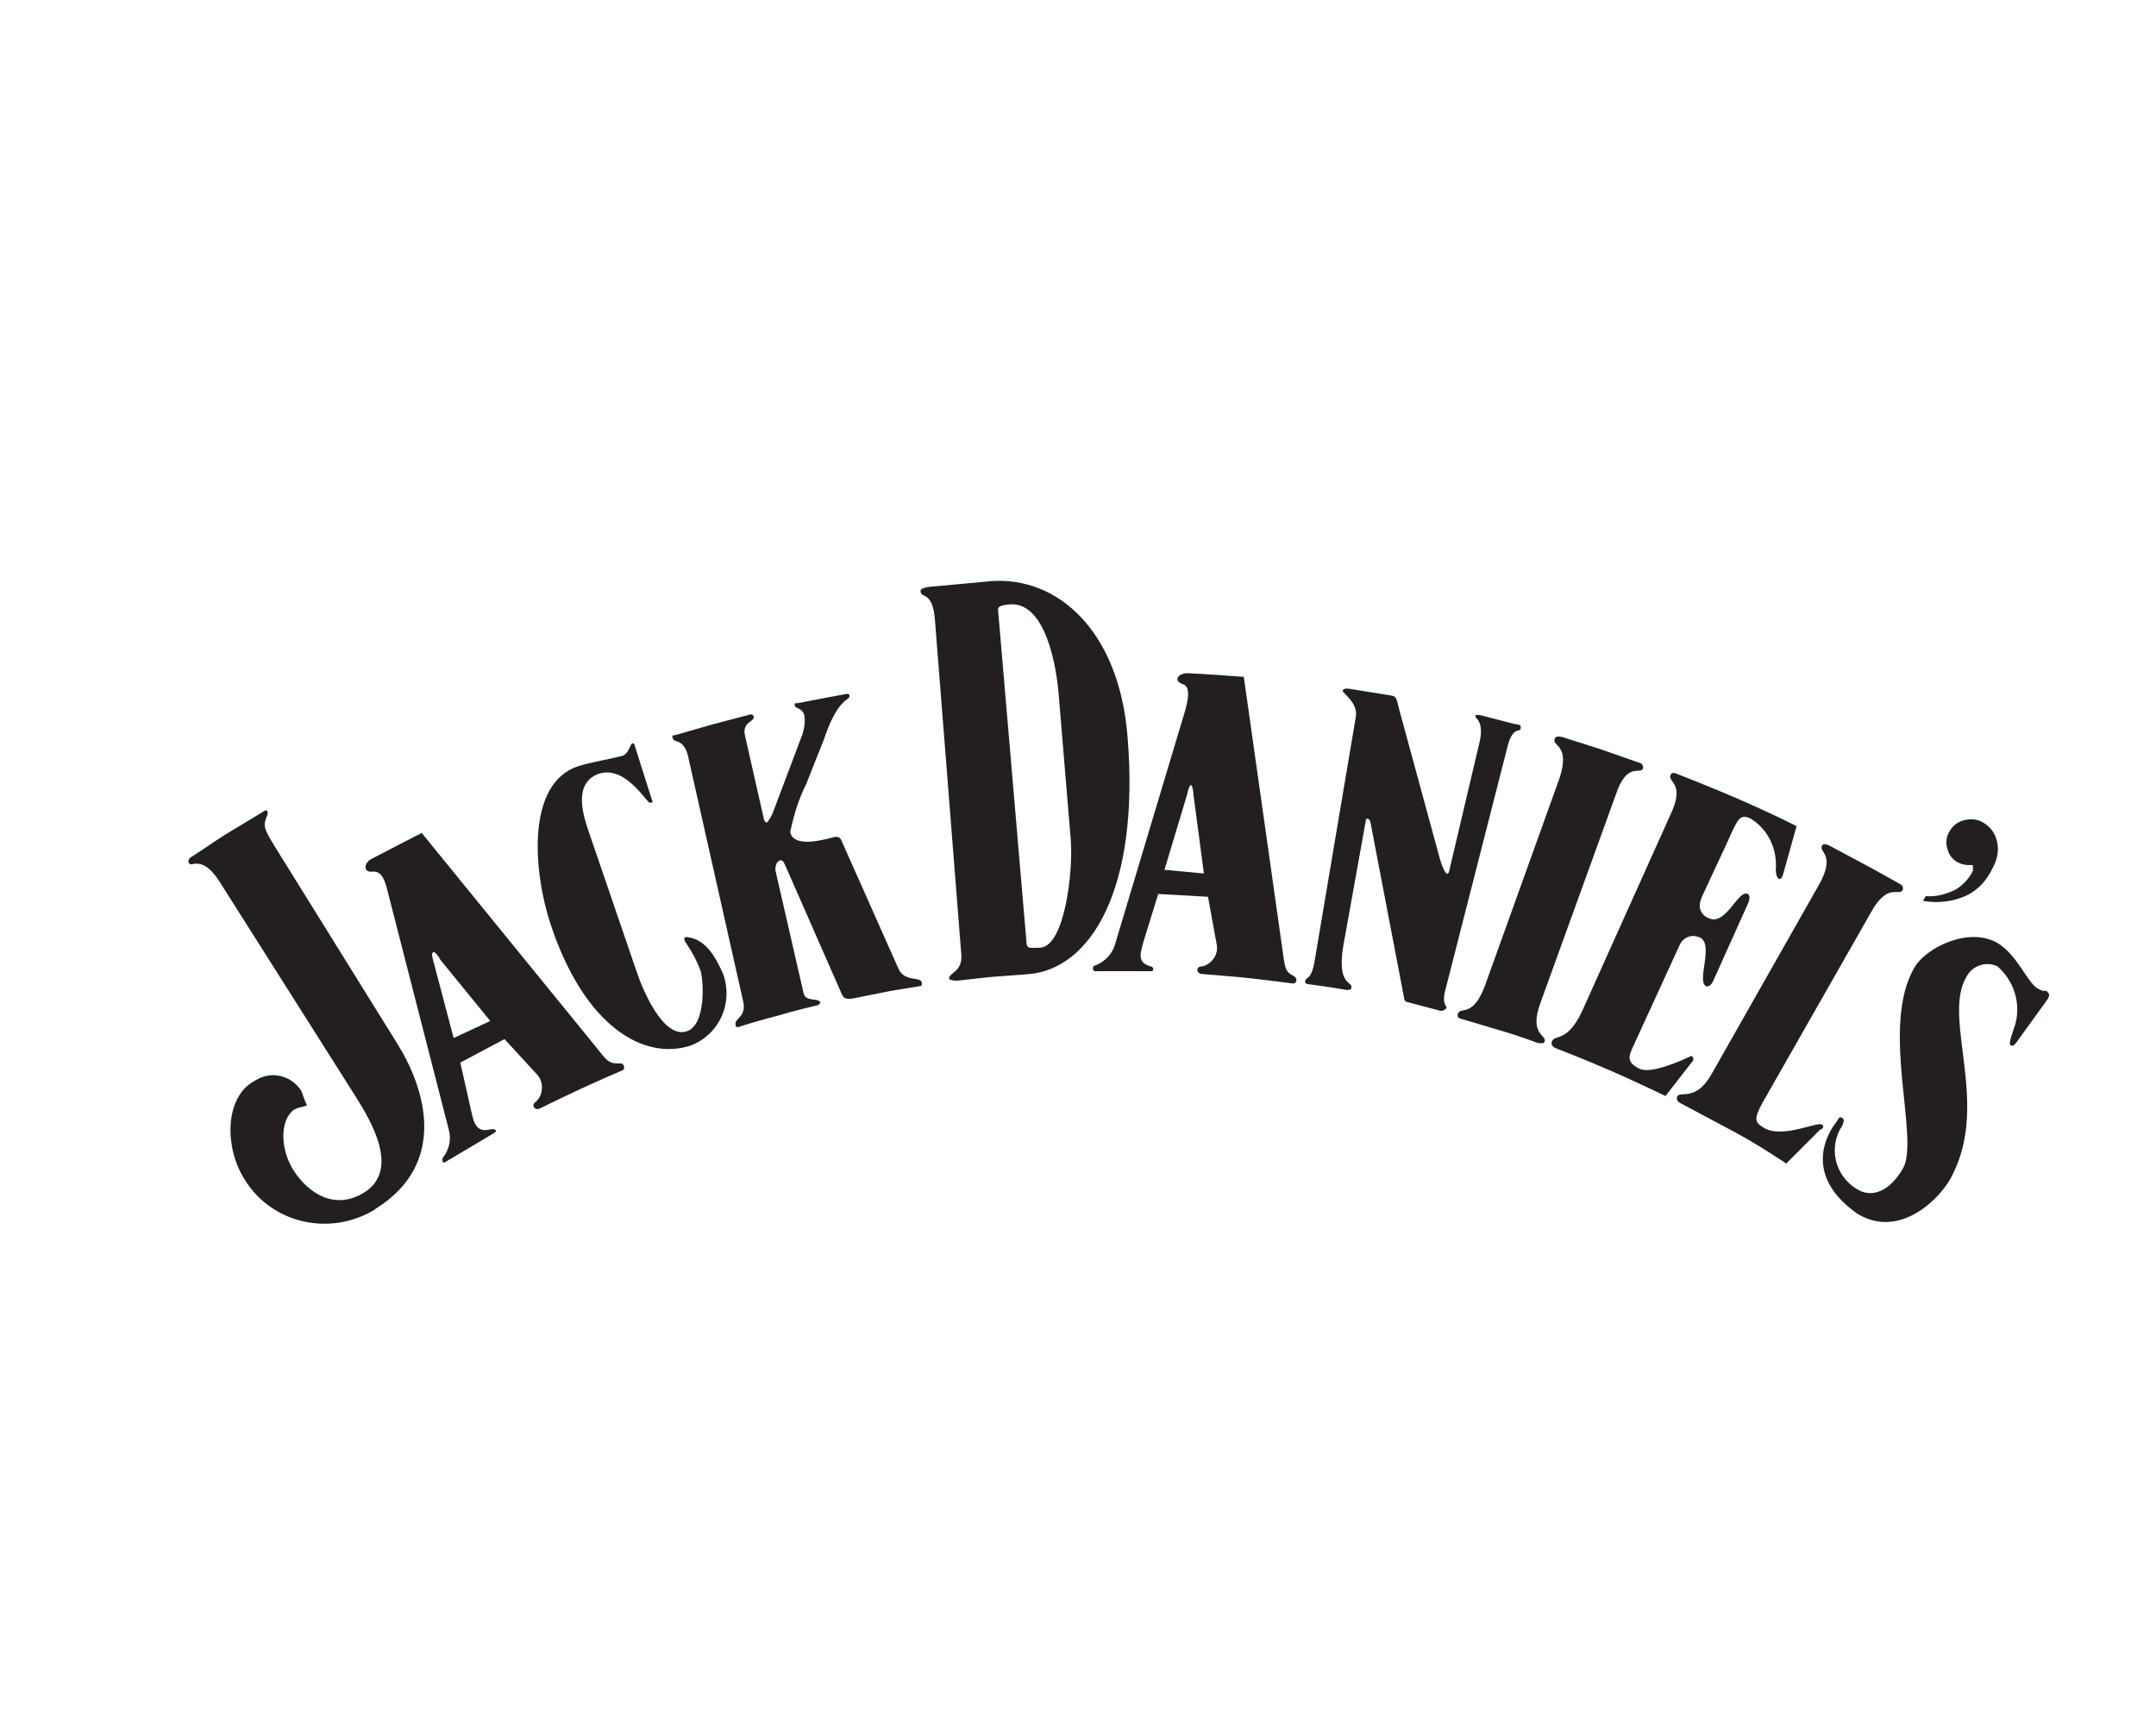 <?xml version="1.0" encoding="utf-8"?>
<!-- Generator: Adobe Illustrator 25.0.1, SVG Export Plug-In . SVG Version: 6.00 Build 0)  -->
<svg version="1.1" id="Capa_1" xmlns="http://www.w3.org/2000/svg" xmlns:xlink="http://www.w3.org/1999/xlink" x="0px" y="0px"
	 viewBox="0 0 100 80" style="enable-background:new 0 0 100 80;" xml:space="preserve">
<style type="text/css">
	.st0{fill-rule:evenodd;clip-rule:evenodd;}
	.st1{fill:#231F20;}
	.st2{fill:none;}
	.st3{fill:#FFFFFF;}
	.st4{fill:none;stroke:#FFFFFF;stroke-width:0.278;}
	.st5{fill:none;stroke:#FFFFFF;stroke-width:0.419;}
</style>
<g id="Capa_2">
</g>
<path class="st1" d="M31.94,43.47c-0.17-0.04-0.31,0-0.09,0.31c0.26,0.39,0.48,0.79,0.65,1.26c0.13,0.44,0.26,2.49-0.65,2.79
	c-1.09,0.35-2.05-1.92-2.36-2.88l-2.18-6.37c-0.22-0.65-0.79-2.27,0.48-2.7c1.26-0.39,2.22,1.4,2.36,1.35
	c0.17-0.04,0.13,0,0.09-0.13l-0.79-2.49c0-0.09-0.09-0.17-0.13-0.13c-0.09,0.04-0.17,0.48-0.44,0.57c-0.48,0.13-1.53,0.31-2.05,0.48
	c-2.44,0.79-2.09,4.88-1.31,7.28c1.57,4.8,4.36,6.41,6.54,5.67c1.31-0.52,1.96-1.96,1.48-3.31C33.21,44.43,32.77,43.6,31.94,43.47z"
	/>
<path class="st1" d="M94.49,45.83c-0.48-0.31-0.92-1.53-1.83-2.09c-1.35-0.79-3.31,0.22-3.84,1.09c-1.66,2.75,0.26,8.03-0.57,9.38
	c-0.61,1.05-1.4,1.31-2.01,1c-1-0.52-1.44-1.74-0.92-2.79c0.04-0.09,0.09-0.13,0.13-0.22c0.04-0.13,0.13-0.26,0-0.35
	s-0.17,0-0.26,0.17c0,0-1.96,2.22,0.96,4.27c1.79,1.09,3.53-0.39,4.23-1.48c2.05-3.45-0.35-7.55,0.83-9.51
	c0.26-0.52,0.92-0.74,1.44-0.48c0.74,0.65,1.09,1.66,0.83,2.66c-0.09,0.31-0.35,0.92-0.22,1c0.13,0.09,0.26-0.13,0.39-0.31
	l1.26-1.74c0.13-0.17,0.17-0.31,0.09-0.39C94.84,45.83,94.92,46.09,94.49,45.83z"/>
<path class="st1" d="M78.44,48.97c-0.44,0.22-1.83,0.83-2.36,0.61c-0.57-0.26-0.57-0.52-0.39-0.92l2.22-4.84
	c0.13-0.31,0.48-0.48,0.79-0.39c0.04,0,0.09,0.04,0.13,0.04c0.7,0.31-0.17,2.05,0.31,2.27c0.13,0.04,0.26-0.09,0.35-0.31l1.57-3.49
	c0.09-0.17,0.13-0.44,0-0.48c-0.44-0.22-1,1.48-1.79,1.13c-0.35-0.13-0.52-0.48-0.39-0.83c0-0.04,0.04-0.09,0.04-0.13l1.22-2.62
	c0.48-1.09,0.57-1.26,1.05-1.05c0.79,0.48,1.22,1.35,1.18,2.27c-0.04,0.48,0.22,0.79,0.35,0.26l0.61-2.18c0,0-1.22-0.61-2.62-1.22
	c-1.4-0.61-2.88-1.18-2.88-1.18c-0.17-0.09-0.31-0.09-0.35,0.04c-0.13,0.35,0.7,0.35,0,1.83l-4.1,9.12c-0.7,1.48-1.26,1.05-1.4,1.4
	c-0.04,0.13,0,0.22,0.17,0.31c0,0,1.48,0.57,2.66,1.09c1.18,0.52,2.44,1.13,2.44,1.13l1.22-1.57
	C78.57,49.19,78.57,49.01,78.44,48.97z"/>
<path class="st1" d="M67.05,45.87l2.83-11.08c0.26-1.18,0.61-0.79,0.65-1s-0.09-0.17-0.31-0.22l-1.35-0.35
	c-0.31-0.09-0.44-0.09-0.44,0c-0.04,0.09,0.39,0.17,0.22,1.09l-1.44,6.11c-0.09,0.31-0.31-0.13-0.48-0.79l-1.83-6.72
	c-0.13-0.52-0.13-0.61-0.35-0.65l-1.92-0.31c-0.22-0.04-0.35,0-0.35,0.09c-0.04,0.09,0.7,0.52,0.61,1.18l-1.92,11.38
	c-0.17,0.92-0.39,0.65-0.44,0.92c0,0.09,0.09,0.13,0.22,0.13l0.92,0.13l0.79,0.13c0.13,0,0.22,0,0.22-0.13
	c0.04-0.26-0.65-0.09-0.39-1.83l1.05-5.84c0-0.22,0.17-0.17,0.22,0l1.57,8.2c0,0.09,0.09,0.17,0.17,0.17l1.48,0.39
	c0.13,0.04,0.26-0.04,0.31-0.13C67.14,46.66,66.84,46.61,67.05,45.87z"/>
<path class="st1" d="M43.37,28.82l1.22,15.48c0.04,0.79-0.57,0.79-0.57,1.09c0,0.04,0.13,0.09,0.39,0.09l1.53-0.17l1.74-0.13
	c2.92-0.22,5.19-3.97,4.62-10.99c-0.39-4.97-3.27-7.46-6.32-7.24l-2.36,0.22c-0.61,0.04-0.96,0.09-0.92,0.26
	C42.72,27.77,43.28,27.38,43.37,28.82z M46.82,28.03c1.48-0.13,2.09,2.22,2.27,4.01l0.57,6.85c0.13,1.44-0.26,4.97-1.4,5.06
	c-0.44,0-0.65,0.09-0.65-0.26l-1.31-15.31C46.25,28.12,46.38,28.08,46.82,28.03L46.82,28.03z"/>
<path class="st1" d="M71.46,46.48l3.49-9.64c0.52-1.57,1.18-0.87,1.26-1.22c0-0.13-0.04-0.22-0.22-0.26l-1.74-0.61l-1.79-0.57
	c-0.17-0.04-0.31-0.04-0.35,0.09c-0.13,0.35,0.74,0.26,0.22,1.83l-3.45,9.6c-0.57,1.53-1.13,0.96-1.26,1.31
	c-0.04,0.13,0,0.22,0.22,0.26c0,0,1.05,0.31,1.92,0.57c0.87,0.26,1.53,0.52,1.53,0.52c0.17,0.04,0.31,0.04,0.35-0.04
	C71.76,47.97,70.89,48.01,71.46,46.48z"/>
<path class="st1" d="M84.5,52.15c-0.22-0.13-1.83,0.65-2.66,0.17c-0.44-0.26-0.52-0.39-0.09-1.18l5.02-8.81
	c0.79-1.44,1.31-0.74,1.48-1.05c0.04-0.13,0-0.22-0.17-0.31l-1.26-0.7l-1.96-1.05c-0.17-0.09-0.31-0.09-0.35,0
	c-0.17,0.31,0.65,0.39-0.13,1.79l-5.02,8.85c-0.74,1.26-1.44,0.7-1.57,1c-0.04,0.13,0,0.22,0.17,0.31c0,0,1.48,0.79,2.53,1.35
	s2.36,1.44,2.36,1.44l1.57-1.57C84.54,52.37,84.63,52.24,84.5,52.15z"/>
<path class="st1" d="M37.27,46.05l-1.31-5.71c0-0.13,0.04-0.39,0.22-0.44c0.17-0.04,0.22,0.22,0.31,0.39l2.53,5.76
	c0.09,0.22,0.17,0.31,0.52,0.26l1.74-0.35l1.35-0.22c0.13,0,0.13-0.04,0.13-0.17c-0.09-0.31-0.79,0-1.09-0.65l-2.62-5.89
	c-0.09-0.22-0.17-0.22-0.31-0.22c-0.39,0.09-1.92,0.57-2.09-0.22c0.17-0.79,0.39-1.53,0.74-2.22l0.83-2.09
	c0.65-1.96,1.22-1.79,1.18-2.01c0-0.09-0.04-0.09-0.13-0.09l-1.18,0.22L37,32.61c-0.13,0-0.17,0-0.13,0.13
	c0.04,0.13,0.35,0.09,0.44,0.44c0.04,0.31,0,0.57-0.09,0.87l-1.4,3.71c-0.09,0.17-0.22,0.39-0.26,0.39s-0.13-0.09-0.13-0.17
	l-0.87-3.84c-0.17-0.7,0.48-0.65,0.39-0.92c0-0.04-0.04-0.09-0.13-0.09l0,0l-1.83,0.48l-1.66,0.48c-0.13,0-0.17,0.04-0.13,0.13
	c0.04,0.26,0.48,0,0.7,0.79l2.57,11.43c0.17,0.74-0.44,0.79-0.35,1.09c0,0.13,0.09,0.13,0.31,0.04c0,0,1-0.31,1.7-0.48
	c0.7-0.22,1.83-0.48,1.83-0.48s0.09-0.09,0.09-0.13C37.92,46.26,37.35,46.48,37.27,46.05z"/>
<path class="st1" d="M28.72,49.32c-0.39,0-0.52-0.04-0.92-0.57l-8.24-10.12c-0.52,0.26-1.53,0.79-2.36,1.22
	c-0.31,0.17-0.39,0.65,0.13,0.57c0.26,0,0.48,0.17,0.65,0.92l2.83,11.03c0.13,0.44,0.04,0.92-0.26,1.31c-0.09,0.09,0,0.31,0.09,0.22
	c0.44-0.26,2.05-1.22,2.27-1.35c0.22-0.13,0-0.22-0.17-0.17c-0.57,0.13-0.74-0.17-0.87-0.79l-0.52-2.31l2.05-1.09l1.48,1.61
	c0.35,0.35,0.35,0.96-0.04,1.31l0,0c-0.22,0.13-0.04,0.39,0.17,0.31c1.31-0.65,2.83-1.35,3.88-1.79
	C29.02,49.54,28.93,49.27,28.72,49.32z M21.04,48.14l-0.92-3.49c-0.04-0.17-0.13-0.39-0.04-0.48c0.09-0.09,0.31,0.26,0.35,0.35
	l2.31,2.83L21.04,48.14z"/>
<path class="st1" d="M54.89,31.74c0.22,0.09,0.31,0.39,0.09,1.18l-3.27,10.9c-0.13,0.44-0.48,0.79-0.92,0.96
	c-0.13,0-0.13,0.26,0,0.26c0.52,0,2.36,0,2.62,0c0.13,0,0.09-0.22-0.04-0.22c-0.57-0.17-0.52-0.48-0.35-1.09l0.7-2.27l2.31,0.13
	l0.39,2.14c0.13,0.48-0.17,0.96-0.65,1.09h-0.04c-0.26,0-0.26,0.31,0,0.35l1.57,0.13c1,0.09,1.92,0.22,2.66,0.31
	c0.22,0,0.22-0.26,0.04-0.35c-0.35-0.17-0.39-0.31-0.48-0.96l-1.83-12.91c-0.61-0.04-1.7-0.13-2.62-0.17
	C54.67,31.22,54.36,31.57,54.89,31.74z M55.23,36.41c0.09,0,0.13,0.39,0.13,0.48l0.48,3.62l-1.83-0.17l1.05-3.49
	C55.1,36.67,55.15,36.45,55.23,36.41L55.23,36.41z"/>
<path class="st1" d="M12.71,39.2c-0.48-0.79-0.52-0.92-0.31-1.4c0.04-0.13,0-0.31-0.17-0.17l-1.74,1.05
	c-0.57,0.35-1.09,0.74-1.66,1.09c-0.13,0.09-0.13,0.35,0.09,0.31c0.48-0.13,0.87,0.22,1.22,0.74l6.41,10.12
	c0.65,1.05,2.01,3.31,0.35,4.36c-1.4,0.87-2.62,0-3.27-1c-0.65-1-0.65-2.36,0-2.83c0.31-0.17,0.39-0.09,0.61-0.22
	c-0.13-0.22-0.17-0.44-0.26-0.65c-0.44-0.7-1.35-0.96-2.09-0.52c-0.09,0.04-0.13,0.09-0.22,0.13c-1.22,0.79-1.26,2.97-0.35,4.45
	c1.26,2.09,3.97,2.7,6.06,1.44l0.04-0.04c3.36-2.09,2.31-5.54,1.05-7.59L12.71,39.2z"/>
<path class="st1" d="M91.17,41.55c0.57-0.26,1-0.74,1.26-1.31c0.22-0.39,0.31-0.87,0.17-1.31c-0.09-0.35-0.35-0.65-0.7-0.83
	c-0.26-0.13-0.61-0.13-0.87-0.04c-0.31,0.09-0.52,0.31-0.65,0.57c-0.13,0.26-0.13,0.52-0.04,0.79c0.13,0.44,0.52,0.7,1,0.7
	c0.04,0,0.09,0,0.13,0s0.04,0.04,0.04,0.09c0,0.04,0,0.13,0,0.17c-0.17,0.35-0.44,0.65-0.79,0.87c-0.44,0.22-0.92,0.35-1.4,0.31
	l-0.13,0.22C89.86,41.9,90.56,41.82,91.17,41.55z"/>
</svg>

